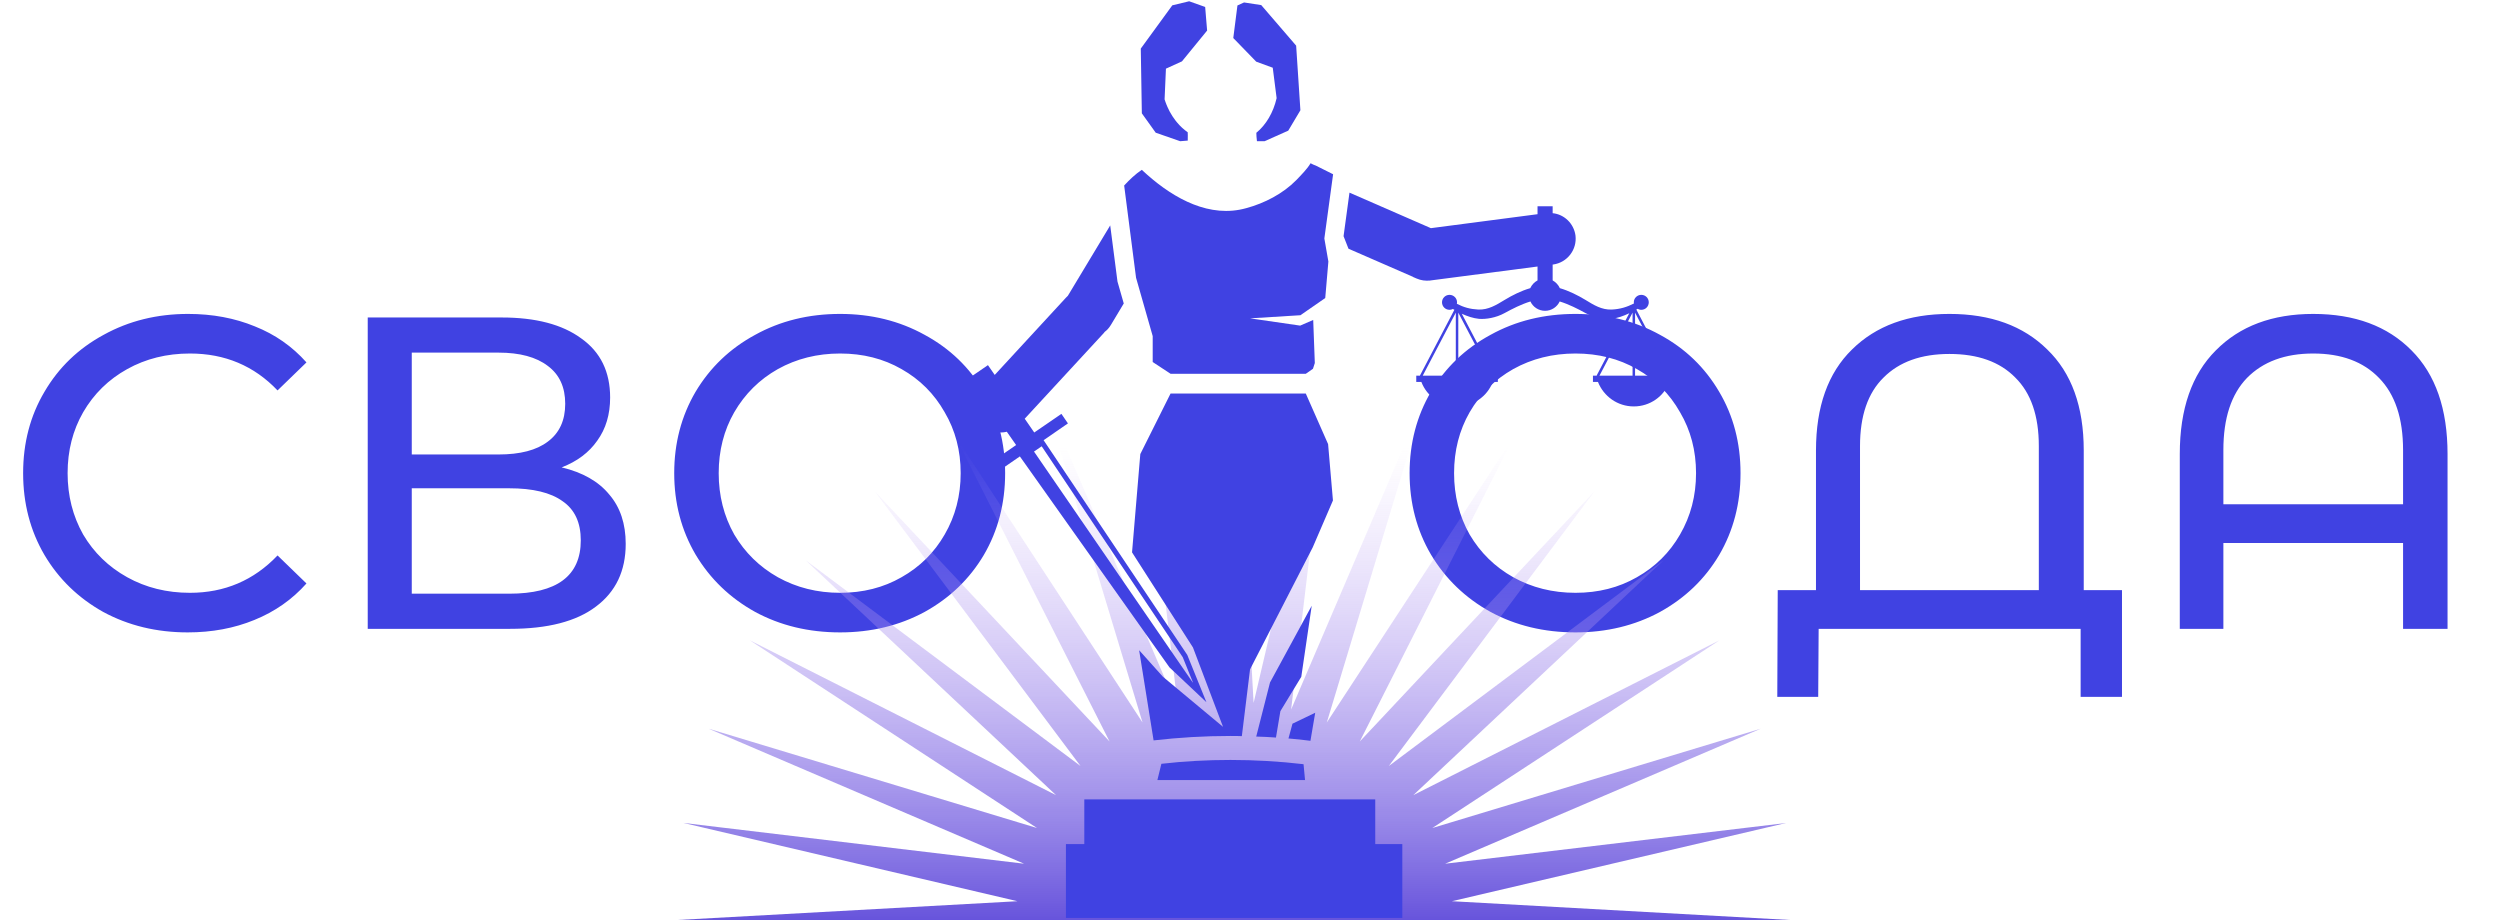 <svg width="163" height="60" viewBox="0 0 163 60" fill="none" xmlns="http://www.w3.org/2000/svg">
<path d="M12.238 41.232C10.208 41.232 8.371 40.787 6.728 39.898C5.104 38.989 3.828 37.752 2.9 36.186C1.972 34.601 1.508 32.822 1.508 30.85C1.508 28.878 1.972 27.109 2.9 25.543C3.828 23.958 5.114 22.72 6.757 21.831C8.4 20.922 10.237 20.468 12.267 20.468C13.852 20.468 15.302 20.739 16.617 21.28C17.932 21.802 19.053 22.585 19.981 23.629L18.096 25.456C16.569 23.851 14.664 23.049 12.383 23.049C10.875 23.049 9.512 23.387 8.294 24.064C7.076 24.741 6.119 25.678 5.423 26.877C4.746 28.056 4.408 29.381 4.408 30.85C4.408 32.319 4.746 33.653 5.423 34.852C6.119 36.031 7.076 36.959 8.294 37.636C9.512 38.313 10.875 38.651 12.383 38.651C14.645 38.651 16.549 37.839 18.096 36.215L19.981 38.042C19.053 39.086 17.922 39.879 16.588 40.42C15.273 40.961 13.823 41.232 12.238 41.232ZM36.62 30.473C37.993 30.802 39.027 31.391 39.723 32.242C40.439 33.073 40.796 34.146 40.796 35.461C40.796 37.22 40.149 38.583 38.853 39.55C37.577 40.517 35.712 41 33.256 41H23.976V20.7H32.705C34.929 20.7 36.659 21.154 37.896 22.063C39.153 22.952 39.781 24.238 39.781 25.92C39.781 27.022 39.501 27.96 38.94 28.733C38.399 29.506 37.626 30.086 36.62 30.473ZM26.847 29.632H32.502C33.914 29.632 34.987 29.352 35.721 28.791C36.475 28.23 36.852 27.409 36.852 26.326C36.852 25.243 36.475 24.422 35.721 23.861C34.967 23.281 33.894 22.991 32.502 22.991H26.847V29.632ZM33.198 38.709C36.311 38.709 37.867 37.549 37.867 35.229C37.867 34.069 37.471 33.218 36.678 32.677C35.905 32.116 34.745 31.836 33.198 31.836H26.847V38.709H33.198ZM54.776 41.232C52.727 41.232 50.881 40.787 49.237 39.898C47.594 38.989 46.299 37.742 45.352 36.157C44.423 34.572 43.959 32.803 43.959 30.85C43.959 28.897 44.423 27.128 45.352 25.543C46.299 23.958 47.594 22.72 49.237 21.831C50.881 20.922 52.727 20.468 54.776 20.468C56.806 20.468 58.643 20.922 60.286 21.831C61.93 22.72 63.215 23.958 64.144 25.543C65.072 27.109 65.535 28.878 65.535 30.85C65.535 32.822 65.072 34.601 64.144 36.186C63.215 37.752 61.93 38.989 60.286 39.898C58.643 40.787 56.806 41.232 54.776 41.232ZM54.776 38.651C56.265 38.651 57.599 38.313 58.779 37.636C59.977 36.959 60.915 36.031 61.592 34.852C62.288 33.653 62.636 32.319 62.636 30.85C62.636 29.381 62.288 28.056 61.592 26.877C60.915 25.678 59.977 24.741 58.779 24.064C57.599 23.387 56.265 23.049 54.776 23.049C53.288 23.049 51.934 23.387 50.717 24.064C49.518 24.741 48.571 25.678 47.874 26.877C47.198 28.056 46.859 29.381 46.859 30.85C46.859 32.319 47.198 33.653 47.874 34.852C48.571 36.031 49.518 36.959 50.717 37.636C51.934 38.313 53.288 38.651 54.776 38.651ZM102.723 41.232C100.673 41.232 98.827 40.787 97.184 39.898C95.54 38.989 94.245 37.742 93.298 36.157C92.37 34.572 91.906 32.803 91.906 30.85C91.906 28.897 92.37 27.128 93.298 25.543C94.245 23.958 95.54 22.72 97.184 21.831C98.827 20.922 100.673 20.468 102.723 20.468C104.753 20.468 106.589 20.922 108.233 21.831C109.876 22.72 111.162 23.958 112.09 25.543C113.018 27.109 113.482 28.878 113.482 30.85C113.482 32.822 113.018 34.601 112.09 36.186C111.162 37.752 109.876 38.989 108.233 39.898C106.589 40.787 104.753 41.232 102.723 41.232ZM102.723 38.651C104.211 38.651 105.545 38.313 106.725 37.636C107.923 36.959 108.861 36.031 109.538 34.852C110.234 33.653 110.582 32.319 110.582 30.85C110.582 29.381 110.234 28.056 109.538 26.877C108.861 25.678 107.923 24.741 106.725 24.064C105.545 23.387 104.211 23.049 102.723 23.049C101.234 23.049 99.881 23.387 98.663 24.064C97.464 24.741 96.517 25.678 95.821 26.877C95.144 28.056 94.806 29.381 94.806 30.85C94.806 32.319 95.144 33.653 95.821 34.852C96.517 36.031 97.464 36.959 98.663 37.636C99.881 38.313 101.234 38.651 102.723 38.651ZM138.354 38.477V45.437H135.657V41H118.576L118.547 45.437H115.879L115.908 38.477H118.402V29.371C118.402 26.51 119.185 24.315 120.751 22.788C122.317 21.241 124.434 20.468 127.102 20.468C129.789 20.468 131.916 21.241 133.482 22.788C135.067 24.315 135.86 26.51 135.86 29.371V38.477H138.354ZM132.931 38.477V29.081C132.931 27.109 132.418 25.62 131.394 24.615C130.388 23.59 128.958 23.078 127.102 23.078C125.265 23.078 123.834 23.59 122.81 24.615C121.785 25.62 121.273 27.109 121.273 29.081V38.477H132.931ZM150.822 20.468C153.529 20.468 155.665 21.261 157.231 22.846C158.797 24.412 159.58 26.664 159.58 29.603V41H156.68V35.403H144.964V41H142.122V29.603C142.122 26.664 142.905 24.412 144.471 22.846C146.037 21.261 148.154 20.468 150.822 20.468ZM156.68 32.88V29.342C156.68 27.273 156.158 25.707 155.114 24.644C154.089 23.581 152.659 23.049 150.822 23.049C148.985 23.049 147.545 23.581 146.501 24.644C145.476 25.707 144.964 27.273 144.964 29.342V32.88H156.68Z" fill="#4042E2"/>
<path d="M117 60H44.089L44 59.993L66.337 58.759L44.552 53.654L66.77 56.314L46.202 47.511L67.613 53.987L48.885 41.747L68.854 51.844L52.536 36.535L70.45 49.944L57.035 32.035L72.344 48.347L62.247 28.384L74.493 47.107L68.017 25.695L76.82 46.27L74.166 24.046L79.26 45.831L80.5 23.493L81.735 45.831L86.84 24.046L84.18 46.264L92.983 25.695L86.507 47.107L98.753 28.384L88.656 48.347L103.959 32.035L90.55 49.944L108.459 36.535L92.146 51.844L112.109 41.747L93.387 53.987L114.798 47.511L94.224 56.314L116.448 53.66L94.663 58.759L117 60Z" fill="url(#paint0_linear_203_351)"/>
<path d="M106.606 24.494V20.385L108.758 24.494H106.606ZM106.443 24.494H104.285L106.443 20.385V24.494ZM97.234 24.494H95.081V20.385L97.234 24.494ZM94.918 24.494H92.761L94.918 20.385V24.494ZM108.938 24.494L108.922 24.456L106.688 20.183L106.77 20.134C106.841 20.172 106.922 20.2 107.015 20.2C107.282 20.2 107.5 19.982 107.5 19.71C107.5 19.442 107.282 19.224 107.015 19.224C106.742 19.224 106.524 19.442 106.524 19.71L106.535 19.785C106.077 20.02 105.636 20.156 105.086 20.183C104.432 20.211 103.91 19.884 103.375 19.556C102.884 19.257 102.285 18.958 101.702 18.788C101.604 18.576 101.441 18.396 101.233 18.282V17.247H101.261C102.187 17.121 102.835 16.276 102.721 15.351C102.612 14.571 101.986 13.972 101.233 13.9V13.448H100.247V13.966L93.294 14.876L87.986 12.56L87.6 15.399L87.921 16.216L92.134 18.053L92.139 18.064L92.368 18.162C92.646 18.282 92.939 18.32 93.229 18.293L93.299 18.282L100.247 17.377V18.282C100.035 18.396 99.871 18.576 99.772 18.788C99.185 18.958 98.59 19.257 98.1 19.556C97.561 19.884 97.032 20.211 96.384 20.183C95.855 20.156 95.43 20.036 94.989 19.808L94.999 19.71C94.999 19.442 94.776 19.224 94.51 19.224C94.237 19.224 94.019 19.442 94.019 19.71C94.019 19.982 94.237 20.2 94.51 20.2C94.591 20.2 94.661 20.183 94.727 20.145L94.825 20.2L92.596 24.456L92.58 24.494H92.34V24.902H92.673C93.033 25.84 93.937 26.499 94.999 26.499C96.062 26.499 96.972 25.84 97.332 24.902H97.659V24.494H97.414L97.408 24.456L95.31 20.456C95.675 20.624 96.052 20.75 96.427 20.788C96.869 20.826 97.539 20.723 98.1 20.412C98.607 20.134 99.195 19.835 99.784 19.655C99.942 20.009 100.312 20.265 100.737 20.265C101.163 20.265 101.528 20.009 101.691 19.655C102.28 19.835 102.868 20.134 103.375 20.412C103.936 20.723 104.606 20.826 105.048 20.788C105.446 20.75 105.838 20.609 106.23 20.423L104.116 24.456L104.105 24.494H103.86V24.902H104.187C104.557 25.84 105.461 26.499 106.524 26.499C107.588 26.499 108.491 25.84 108.851 24.902H109.183V24.494H108.938" fill="#4042E2"/>
<path d="M84.991 49.826L85.089 50.862H75.461L75.722 49.8C77.204 49.63 78.708 49.549 80.228 49.549C81.83 49.549 83.421 49.641 84.991 49.826Z" fill="#4042E2"/>
<path d="M81.906 48.024L82.805 44.498L85.524 39.495L84.844 44.127L83.481 46.367L83.193 48.089C82.767 48.056 82.337 48.035 81.906 48.024" fill="#4042E2"/>
<path d="M84.27 47.184L85.752 46.471L85.441 48.301C84.968 48.236 84.487 48.187 84.008 48.149L84.27 47.184" fill="#4042E2"/>
<path d="M80.228 47.985C78.538 47.985 76.865 48.084 75.214 48.274L74.272 42.395L75.825 44.127L79.742 47.391L77.781 42.215L73.809 36.014L74.348 29.605L76.32 25.66H85.138L86.592 28.957L86.908 32.63L85.59 35.687L81.503 43.642L80.968 47.997C80.723 47.985 80.473 47.985 80.228 47.985" fill="#4042E2"/>
<path d="M67.417 29.442L67.918 29.099L77.116 42.853L77.781 44.498L77.759 44.487L67.417 29.442ZM77.41 42.7L68.043 28.701L69.629 27.606L69.204 26.984L67.433 28.199L66.812 27.3L71.977 21.704L72.026 21.639C72.184 21.524 72.32 21.366 72.43 21.186L73.269 19.786L72.86 18.358L72.386 14.696L69.635 19.268L69.629 19.279L69.499 19.41L64.856 24.445L64.414 23.807L63.221 24.625L63.864 25.557C63.662 25.84 63.558 26.177 63.558 26.51C63.558 26.968 63.744 27.414 64.103 27.753C64.534 28.15 65.117 28.282 65.645 28.15L66.251 29.017L64.545 30.189L64.97 30.809L66.495 29.758L76.249 43.512L78.658 45.784L77.41 42.7" fill="#4042E2"/>
<path d="M86.61 17.051L86.406 19.431L84.787 20.553L81.505 20.756L84.771 21.23L85.621 20.861L85.726 23.67L85.605 24.044L85.139 24.371H76.323L75.156 23.604V21.914L74.071 18.111L73.295 12.095C73.646 11.719 74.013 11.361 74.445 11.073C74.551 11.173 74.666 11.278 74.78 11.377C76.592 12.984 78.902 14.234 81.253 13.572C82.444 13.253 83.652 12.627 84.519 11.743C84.674 11.58 84.86 11.393 85.031 11.197C85.186 11.025 85.334 10.838 85.45 10.643C85.554 10.708 85.685 10.757 85.791 10.797C86.167 10.992 86.543 11.173 86.918 11.361L86.348 15.548L86.61 17.051" fill="#4042E2"/>
<path d="M84.786 7.189L83.994 8.519L82.452 9.207H81.953C81.93 9.009 81.913 8.822 81.913 8.658C82.549 8.137 83.022 7.336 83.236 6.398L82.983 4.415L81.906 4.021L80.41 2.48L80.681 0.356L81.112 0.16L82.233 0.332L84.509 2.976L84.786 7.189" fill="#4042E2"/>
<path d="M75.931 6.476L75.932 6.48C75.948 6.538 75.967 6.593 75.988 6.647C76.008 6.704 76.029 6.758 76.051 6.814C76.073 6.868 76.095 6.924 76.12 6.977C76.164 7.074 76.213 7.176 76.263 7.272C76.374 7.477 76.499 7.671 76.638 7.852L76.739 7.978C76.948 8.231 77.184 8.446 77.438 8.624C77.44 8.684 77.441 8.745 77.444 8.811C77.446 8.921 77.445 9.042 77.441 9.167L76.948 9.207L75.352 8.652L74.448 7.389L74.379 3.168L76.434 0.348L77.533 0.083L78.577 0.454L78.626 1.057L78.704 1.993L77.062 4.002L76.019 4.476L75.931 6.476Z" fill="#4042E2"/>
<path d="M91.431 55.035V59.851H69.498V55.035H70.697V52.12H89.666V55.035H91.431Z" fill="#4042E2"/>
<defs>
<linearGradient id="paint0_linear_203_351" x1="80.5" y1="60" x2="80.5" y2="23.493" gradientUnits="userSpaceOnUse">
<stop stop-color="#6754DC"/>
<stop offset="0.849" stop-color="#CDB2F9" stop-opacity="0"/>
</linearGradient>
</defs>
</svg>
